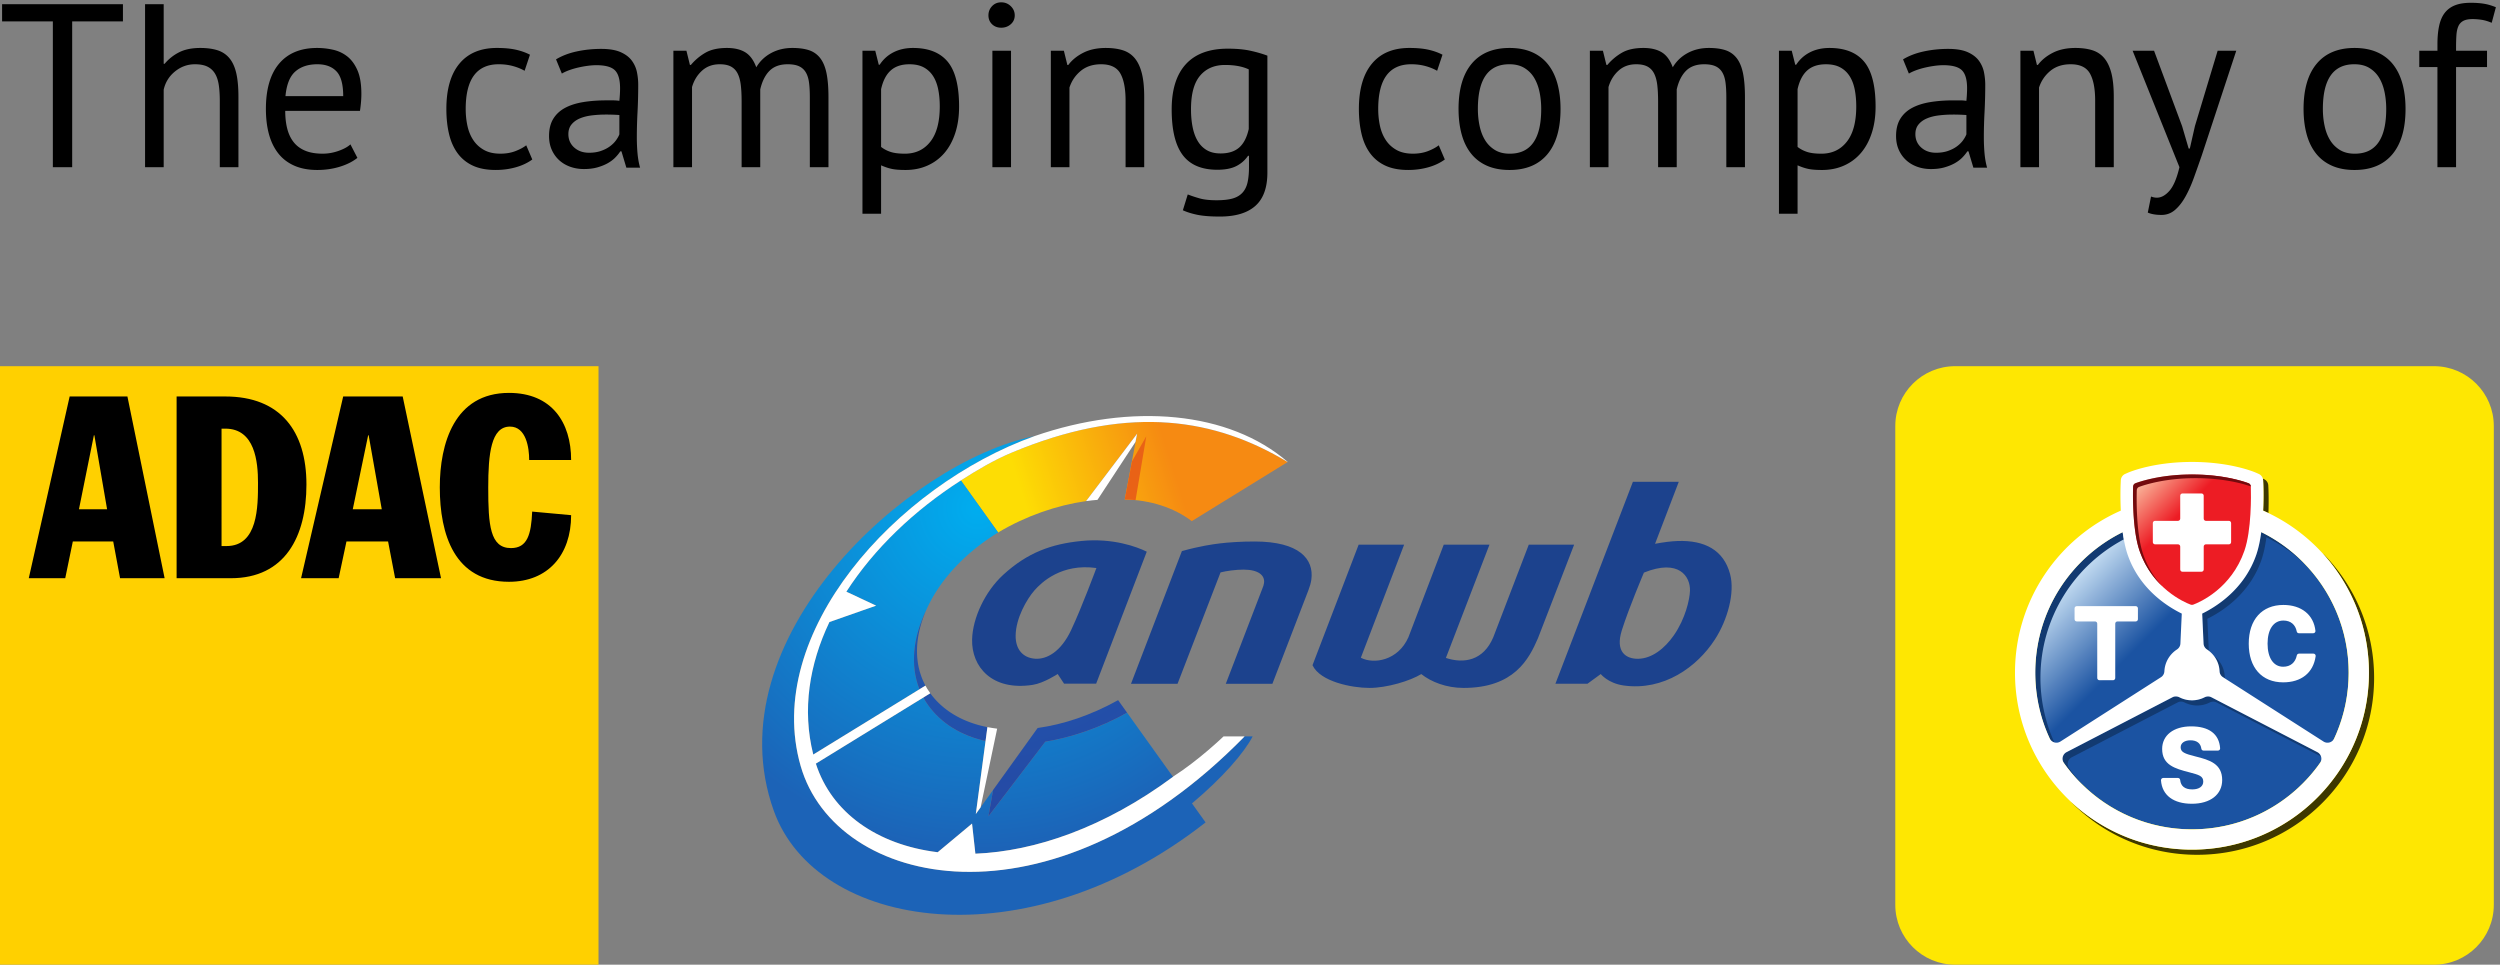 <svg xmlns="http://www.w3.org/2000/svg" xml:space="preserve" width="188.973" height="72.92"><rect width="100%" height="100%" fill="#808080" stroke="none"/><defs><clipPath id="a" clipPathUnits="userSpaceOnUse"><path d="M677.332 252.086c-10.094 7.695-23.656 12.047-38.113 12.305l7.062 37.402-29.027-38.32c-16.527-2.336-34.164-8.383-49.973-17.828l-21.172 29.593c9.227 5.914 18.821 11.61 29.129 15.91 64.582 26.942 113.852 20.383 156.567-5.468z"/></clipPath><clipPath id="c" clipPathUnits="userSpaceOnUse"><path d="M462.195 119.453c-6.406 25.504-2.254 51.281 9.18 75.297l26.57 9.324-16.933 7.93c15.703 24.441 38.703 46.336 65.097 63.234l21.172-29.593c-19.691-12.032-33.722-27.942-40.824-44.04-7.586-15.503-9.254-31.55-3.891-45.07l3.399 2.082zm63.77 39.164c-.008.016-.012.028-.02.039.008-.011.012-.023.02-.039m-.027.051-.012.023zm-.02.043q-.006.007-.012.019zm-.02.035-.011.024zm-.019.035-.012.024zm-.02.035q-.005.014-.015.028c.008-.012.011-.016.015-.028m-.019.039q-.005.012-.016.024zm-.02.036-.015.027zm-.019.039c-.004.008-.012.015-.016.023.004-.008.012-.015.016-.023m-.02.039q-.01.012-.015.023zm-.019.035-.016.023q.005-.01.016-.023m-.024.039-.011.023zm-.019.035-.012.024zm-.02.039-.011.024zm-.019.035c-.004.008-.008.02-.012.024zm-.02.039-.012.024zm-.015.036c-.008.007-.012.019-.016.027.004-.012.008-.016.016-.027m-.02.039c-.004.007-.012.015-.016.023.008-.008.008-.012.016-.023m-.02.039c-.003.008-.011.015-.015.023.008-.008.008-.015.015-.023m-.019.035-.016.027zm-.039.074-.016.027a.1.1 0 0 0 .016-.027m-.02.039-.011.027c.004-.007.007-.019.011-.027m-.019.039q-.006.011-.012.028zm-.02.035-.011.028zm-.019.039q-.006.011-.012.028zm-.02.039-.011.024zm-.015.036q-.011.016-.016.027zm-.039.078-.012.023zm-.02.035-.012.027q.006-.01.012-.027m-.035.074c-.008.012-.012.024-.02.035.008-.011.012-.023.02-.035m-.02.039-.058.113zm-.058.117c-.004.012-.012.024-.016.032.004-.008.012-.02.016-.032m-.028.055-.007.016q.003-.011.007-.016m-.015.035q-.006.007-.012.02.006-.013.012-.02m-.02.035-.008.024zm-.015.036-.012.023zm-.02.039-.012.023zm-.019.039-.008.019q.001-.007.008-.019m-.02.039a.03.03 0 0 1-.008.019c.004-.008.008-.011.008-.019m-.016.039-.011.019zm-.019.039q-.004.011-.008.015c0-.003.004-.011.008-.015m-.02.039-.007.016zm-.019.039c0 .004-.004.008-.004.012 0-.004.004-.008.004-.012m-.016.039-.008.012zm-.019.035-.004.016zm-.016.039c-.004.004-.004.008-.008.012.004-.004.004-.008.008-.012m-.02.039-.003.012zm-.015.035-.008.012zm-.02.04-.004.011zm-.019.039q.001.004-.004.007.005-.006.004-.007m-.016.039-.004.004zm-.019.035v.008zm-.016.039q.001.005-.004.004.005.001.004-.004"/></clipPath><clipPath id="e" clipPathUnits="userSpaceOnUse"><path d="m554.332 63.098-1.898 17.117-19.524-16.29c-34.398 4.227-60.269 22.442-69.246 50.36l61.109 37.551a42 42 0 0 1 2.649-4.234c7.484-10.512 18.918-17.411 32.711-20.485l1.055 7.899-6.594-49.395 9.828 13.684-2.66-14.985 32.308 42.422c14.41 2.34 31.203 7.801 46.477 16.508l26.094-36.473c-38.934-28.832-78.43-42.324-112.309-43.68"/></clipPath><clipPath id="g" clipPathUnits="userSpaceOnUse"><path d="m711.949 129.762-4.609-.016C596.285 16.234 474.922 43.715 455.031 112.93c-21.672 75.41 54.16 159.207 132.801 187.457-71.602-14.528-183.008-115.278-148.043-212.946 24.094-67.308 142.82-86.937 245.395-6.578l-7.731 10.805c17.707 14.871 29.664 28.828 34.496 38.094"/></clipPath><clipPath id="i" clipPathUnits="userSpaceOnUse"><path d="M433.164 28.348H984.16v283.465H433.164Z"/></clipPath><clipPath id="j" clipPathUnits="userSpaceOnUse"><path d="m561.762 84.32 2.66 14.985 25.305 35.222c14.625 2 30.296 7.231 45.742 15.821l5.078-7.098c-15.274-8.707-32.067-14.168-46.477-16.508z"/></clipPath><clipPath id="l" clipPathUnits="userSpaceOnUse"><path d="M433.164 28.348H984.16v283.465H433.164Z"/></clipPath><clipPath id="m" clipPathUnits="userSpaceOnUse"><path d="M560.133 127.117c-13.793 3.074-25.227 9.973-32.711 20.485a42 42 0 0 0-2.649 4.234l3.942 2.422c.363-.5.734-.996 1.121-1.481 7.414-9.261 18.344-15.214 31.352-17.761z"/></clipPath><clipPath id="o" clipPathUnits="userSpaceOnUse"><path d="M433.164 28.348H984.16v283.465H433.164Z"/></clipPath><clipPath id="p" clipPathUnits="userSpaceOnUse"><path d="M522.566 156.535c-5.363 13.52-3.695 29.567 3.891 45.07-6.309-14.312-7.141-28.777-1.586-40.804q.005.001.004-.004l.016-.031v-.008q.01-.013.015-.031l.004-.004.012-.032q.005-.003.004-.007c.004-.008.012-.02.015-.028l.004-.011c.004-.012.008-.016.012-.028.004-.004.004-.008.008-.012l.012-.023.003-.012c.004-.011.008-.015.012-.027l.008-.012.012-.023.004-.016.011-.023c.004-.004.004-.008.008-.012l.012-.027.004-.012.012-.023.007-.016.012-.024c.004-.003.004-.007.008-.015a.04.04 0 0 0 .008-.02l.011-.019q.001-.007.008-.02a.03.03 0 0 0 .008-.019q.006-.007.012-.02c.004-.004.004-.012.008-.019l.007-.016.012-.023q.004-.005.008-.016l.019-.035.008-.024q.007-.01.008-.015.006-.013.012-.02c0-.004.004-.015.008-.019l.019-.039q.008-.013.016-.032v-.004l.058-.113v-.004c.008-.011.012-.023.02-.035v-.004a.1.1 0 0 0 .015-.031l.008-.012.012-.027q.001-.006.008-.012l.012-.023c0-.008.003-.008.003-.016l.016-.023.004-.012q.005-.011.016-.027-.001-.006.004-.012l.011-.024.008-.011.012-.028c.004-.003.004-.007.008-.011l.011-.028c.004-.004.004-.007.008-.007l.012-.028c.004-.008.004-.008.008-.012l.011-.027.004-.012.016-.027q.002-.007.004-.008a.1.1 0 0 0 .015-.027l.004-.012.016-.027.004-.012c.004-.008.012-.015.015-.023l.004-.016.016-.023.004-.012c.004-.008.008-.02.016-.027l.003-.012.012-.024q.007-.004.008-.015c.004-.004.008-.016.012-.024q.007-.005.008-.011l.011-.024q.007-.005.008-.015l.012-.024q.007-.006.008-.012l.011-.023q.007-.005.008-.016l.016-.023.004-.012q.004-.012.015-.023c0-.008.004-.008.004-.016l.016-.023.004-.012.015-.027.004-.012q.011-.012.016-.024l.004-.011c.008-.008.011-.02.015-.028l.008-.011.012-.024c0-.004.004-.011.008-.011l.011-.024q.001-.011.008-.016.006-.012.012-.019c0-.008.004-.012.008-.02l.012-.023.007-.012c.008-.011.012-.023.02-.039z"/></clipPath><clipPath id="r" clipPathUnits="userSpaceOnUse"><path d="M433.164 28.348H984.16v283.465H433.164Z"/></clipPath><clipPath id="s" clipPathUnits="userSpaceOnUse"><path d="M1077 0v341h340V0Z"/></clipPath><clipPath id="t" clipPathUnits="userSpaceOnUse"><path d="M1245.79 255.02c-49.19 0-89.06-39.872-89.06-89.051 0-49.184 39.87-89.051 89.06-89.051 49.17 0 89.05 39.867 89.05 89.051 0 49.179-39.88 89.051-89.05 89.051"/></clipPath><clipPath id="v" clipPathUnits="userSpaceOnUse"><path d="M1077 0h340v341h-340z"/></clipPath><clipPath id="w" clipPathUnits="userSpaceOnUse"><path d="M1245.79 278.609c-16.99 0-28.39-3.597-32.1-4.957a2.08 2.08 0 0 1-1.37-1.898c-.15-5.324-.39-24.797 3.68-36.539 7.46-21.449 25.26-29.16 29.06-30.59.47-.176.98-.176 1.45 0 3.8 1.43 21.6 9.141 29.06 30.59 4.07 11.746 3.82 31.23 3.67 36.547a2.07 2.07 0 0 1-1.36 1.886c-3.7 1.364-15.1 4.961-32.09 4.961"/></clipPath><clipPath id="y" clipPathUnits="userSpaceOnUse"><path d="M1077 0h340v341h-340z"/></clipPath><radialGradient id="d" cx="0" cy="0" r="1" fx="0" fy="0" gradientTransform="matrix(194.092 0 0 -194.092 555.657 259.525)" gradientUnits="userSpaceOnUse" spreadMethod="pad"><stop offset="0" style="stop-opacity:1;stop-color:#00adef"/><stop offset=".85" style="stop-opacity:1;stop-color:#176fc0"/><stop offset="1" style="stop-opacity:1;stop-color:#1c63b7"/></radialGradient><radialGradient id="f" cx="0" cy="0" r="1" fx="0" fy="0" gradientTransform="matrix(194.094 0 0 -194.094 555.657 259.527)" gradientUnits="userSpaceOnUse" spreadMethod="pad"><stop offset="0" style="stop-opacity:1;stop-color:#00adef"/><stop offset=".85" style="stop-opacity:1;stop-color:#176fc0"/><stop offset="1" style="stop-opacity:1;stop-color:#1c63b7"/></radialGradient><radialGradient id="h" cx="0" cy="0" r="1" fx="0" fy="0" gradientTransform="matrix(194.093 0 0 -194.093 555.657 259.526)" gradientUnits="userSpaceOnUse" spreadMethod="pad"><stop offset="0" style="stop-opacity:1;stop-color:#00adef"/><stop offset=".85" style="stop-opacity:1;stop-color:#176fc0"/><stop offset="1" style="stop-opacity:1;stop-color:#1c63b7"/></radialGradient><radialGradient id="k" cx="0" cy="0" r="1" fx="0" fy="0" gradientTransform="matrix(194.094 0 0 -194.094 555.657 259.527)" gradientUnits="userSpaceOnUse" spreadMethod="pad"><stop offset="0" style="stop-opacity:1;stop-color:#1b64b8"/><stop offset=".85" style="stop-opacity:1;stop-color:#254aa5"/><stop offset="1" style="stop-opacity:1;stop-color:#2745a1"/></radialGradient><radialGradient id="n" cx="0" cy="0" r="1" fx="0" fy="0" gradientTransform="matrix(194.094 0 0 -194.094 555.657 259.527)" gradientUnits="userSpaceOnUse" spreadMethod="pad"><stop offset="0" style="stop-opacity:1;stop-color:#1b64b8"/><stop offset=".85" style="stop-opacity:1;stop-color:#254aa5"/><stop offset="1" style="stop-opacity:1;stop-color:#2745a1"/></radialGradient><radialGradient id="q" cx="0" cy="0" r="1" fx="0" fy="0" gradientTransform="matrix(194.092 0 0 -194.092 555.657 259.525)" gradientUnits="userSpaceOnUse" spreadMethod="pad"><stop offset="0" style="stop-opacity:1;stop-color:#1b64b8"/><stop offset=".85" style="stop-opacity:1;stop-color:#254aa5"/><stop offset="1" style="stop-opacity:1;stop-color:#2745a1"/></radialGradient><linearGradient id="b" x1="0" x2="1" y1="0" y2="0" gradientTransform="scale(86.542 -86.542)rotate(-17.84 -6.14 -22.976)" gradientUnits="userSpaceOnUse" spreadMethod="pad"><stop offset="0" style="stop-opacity:1;stop-color:#fddd04"/><stop offset="1" style="stop-opacity:1;stop-color:#f68a12"/></linearGradient><linearGradient id="u" x1="0" x2="1" y1="0" y2="0" gradientTransform="scale(178.102 -178.102)rotate(45 4.872 7.374)" gradientUnits="userSpaceOnUse" spreadMethod="pad"><stop offset="0" style="stop-opacity:1;stop-color:#cce3f6"/><stop offset=".319" style="stop-opacity:1;stop-color:#1b53a2"/><stop offset=".881" style="stop-opacity:1;stop-color:#1b53a2"/><stop offset="1" style="stop-opacity:1;stop-color:#1b53a2"/></linearGradient><linearGradient id="x" x1="0" x2="1" y1="0" y2="0" gradientTransform="scale(76.268 -76.268)rotate(45 12.404 17.467)" gradientUnits="userSpaceOnUse" spreadMethod="pad"><stop offset="0" style="stop-opacity:1;stop-color:#fabea1"/><stop offset=".394" style="stop-opacity:1;stop-color:#ed1c24"/><stop offset="1" style="stop-opacity:1;stop-color:#ed1c24"/></linearGradient></defs><path d="M69.871 545.891H1.188v-9.793h28.851v-82.844h10.984v82.844h28.848zm65.641-92.637v39.965c0 5.469-.422 9.992-1.258 13.566-.84 3.57-2.164 6.418-3.973 8.535s-4.082 3.594-6.812 4.434c-2.739.836-5.957 1.258-9.664 1.258-4.762 0-8.754-.821-11.977-2.449a26.1 26.1 0 0 1-8.27-6.551h-.527v33.879h-10.59v-92.637h10.59v44.066q1.453 6.353 6.485 10.391c3.351 2.687 7.097 4.035 11.246 4.035 2.914 0 5.269-.441 7.082-1.324a10.26 10.26 0 0 0 4.301-3.902q1.587-2.583 2.183-6.485.593-3.906.594-9.066v-37.715zm63.652 12.969q-2.25-2.12-6.75-3.707t-9-1.586c-3.883 0-7.168.547-9.855 1.652q-4.043 1.653-6.551 4.766c-1.68 2.07-2.914 4.609-3.707 7.609q-1.19 4.495-1.192 10.32h42.481q.792 5.293.793 9.661 0 8.337-2.25 13.433c-1.5 3.395-3.438 6.024-5.82 7.875q-3.575 2.778-8.075 3.77-4.5.996-9 .996-14.028-.001-21.57-8.867-7.542-8.871-7.543-25.809 0-7.938 1.723-14.293 1.717-6.35 5.293-10.918c2.379-3.043 5.425-5.379 9.129-7.012q5.56-2.45 13.101-2.449 6.75 0 12.774 1.852c4.011 1.234 7.343 2.914 9.988 5.031zm-7.941 41.488q3.839-4.038 3.84-14.094h-32.821q.925 9.926 5.625 14.028 4.694 4.101 12.504 4.101c4.676 0 8.293-1.348 10.852-4.035m107.855-42.02q-2.385-1.85-6.152-3.308-3.773-1.453-8.535-1.453c-3.707 0-6.817.703-9.332 2.117q-3.773 2.115-6.086 5.625-2.32 3.505-3.309 8.07c-.664 3.043-.992 6.242-.992 9.594q0 25.41 18.789 25.41 4.238-.001 7.941-.992 3.704-.99 6.75-2.715l3.043 9.133q-3.572 1.852-8.007 2.844-4.435.996-10.786.996c-9.261 0-16.367-2.981-21.304-8.934q-7.411-8.937-7.41-25.742c0-5.207.503-9.945 1.519-14.227q1.523-6.415 4.898-10.984 3.373-4.563 8.668-7.012 5.293-2.45 12.969-2.449 5.954 0 11.379 1.524c3.617 1.011 6.75 2.492 9.399 4.433zm20.246 40.762q1.852 1.09 4.301 1.973a44 44 0 0 0 5.16 1.496q2.714.614 5.293.953 2.583.342 4.832.344 7.675-.001 10.586-2.914 2.913-2.914 2.914-10.188 0-3.176-.398-7.148a26 26 0 0 1-3.641.265h-3.637q-7.283-.001-13.3-.992-6.024-.995-10.325-3.308-4.3-2.321-6.679-6.219-2.384-3.908-2.383-9.731-.002-4.365 1.519-7.804 1.522-3.443 4.168-5.891 2.647-2.45 6.289-3.773c2.426-.879 5.047-1.321 7.872-1.321q4.236 0 7.546.926 3.306.927 5.821 2.317 2.513 1.388 4.301 3.175 1.785 1.787 2.98 3.637h.66l2.777-9.262h7.809q-1.06 3.703-1.453 8.075-.399 4.364-.398 9.261 0 6.751.398 14.293.394 7.544.394 15.485 0 3.571-.726 7.144a16.6 16.6 0 0 1-2.91 6.551q-2.184 2.976-6.356 4.832-4.166 1.851-11.05 1.851-7.277.001-13.961-1.457-6.683-1.453-11.711-4.496zm7.016-42.019q-3.31 2.981-3.309 7.609 0 3.311 1.785 5.492 1.787 2.184 4.762 3.442c1.988.839 4.281 1.41 6.883 1.722q3.904.462 8.008.461 1.852 0 3.769-.066c1.282-.043 2.535-.11 3.774-.196v-10.984q-.663-1.723-2.051-3.574c-.926-1.238-2.098-2.363-3.508-3.375-1.41-1.016-3.09-1.852-5.027-2.516q-2.914-.991-6.617-.992-5.164 0-8.469 2.977m105.734-11.18v44.199q1.589 6.88 5.293 10.586 3.703 3.708 10.324 3.707 3.969 0 6.418-1.125a8.53 8.53 0 0 0 3.836-3.441q1.388-2.316 1.856-5.821.462-3.509.461-8.273v-39.832h10.59v39.699c0 5.559-.379 10.145-1.125 13.766-.754 3.617-1.965 6.484-3.641 8.601a13.2 13.2 0 0 1-6.352 4.434q-3.837 1.256-9.398 1.258c-4.496 0-8.535-.973-12.109-2.914-3.571-1.942-6.375-4.629-8.403-8.071-1.5 4.055-3.594 6.903-6.285 8.536-2.691 1.628-6.152 2.449-10.391 2.449-5.027 0-9.109-.907-12.238-2.715q-4.699-2.713-8.273-6.949h-.528l-1.988 8.074h-7.41v-66.168h10.59v45.523c1.058 3.707 2.929 6.793 5.625 9.262q4.032 3.708 10.121 3.707 3.97 0 6.418-1.324t3.773-3.969c.879-1.765 1.477-3.949 1.785-6.551q.464-3.908.465-9.199v-37.449zm58.098-26.469h10.586v27.528q3.305-1.46 6.152-2.051c1.899-.399 4.477-.598 7.742-.598q6.878.001 12.508 2.516 5.62 2.51 9.594 7.144 3.972 4.633 6.152 11.317 2.185 6.68 2.184 15.019.001 17.731-6.485 25.543c-4.324 5.203-10.894 7.809-19.718 7.809-4.149 0-7.828-.821-11.047-2.449q-4.834-2.449-7.875-7.083h-.531l-1.985 7.942h-7.277zm34.738 83.242a14.3 14.3 0 0 0 5.293-4.832q2.051-3.112 2.977-7.543.925-4.435.925-9.859.001-13.236-5.359-20.051-5.357-6.813-14.488-6.812c-3.356 0-6.047.328-8.074.992-2.032.66-3.836 1.609-5.426 2.844v32.82q1.586 7.148 5.492 10.652 3.902 3.506 10.652 3.508 4.763 0 8.008-1.719m39.102-56.773h10.59v66.168h-10.59zm-.196 81.254q2.052-1.986 5.227-1.985t5.426 1.985q2.25 1.985 2.25 5.031 0 3.041-2.25 5.227-2.25 2.181-5.426 2.183-3.175-.002-5.227-2.183c-1.371-1.457-2.05-3.2-2.05-5.227 0-2.031.679-3.707 2.05-5.031m86.481-81.254v39.965q-.001 8.204-1.391 13.566c-.926 3.57-2.293 6.418-4.101 8.535q-2.714 3.176-6.817 4.434c-2.734.836-5.91 1.258-9.527 1.258q-7.413-.002-12.77-2.715-5.36-2.713-8.539-6.949h-.527l-1.984 8.074h-7.411v-66.168h10.586v45.258q1.853 5.69 6.418 9.465 4.565 3.768 11.579 3.769 7.943 0 10.917-5.226c1.989-3.489 2.981-8.668 2.981-15.551v-37.715zm70.008 63.391q-4.238 1.587-9.594 2.777-5.36 1.19-12.906 1.191-15.751 0-23.821-8.8-8.073-8.804-8.074-25.739.001-17.602 6.289-25.941 6.282-8.337 19.653-8.336 6.616 0 10.718 2.051 4.103 2.049 6.75 5.89h.528v-6.351q.002-5.029-.793-8.668-.797-3.64-2.91-5.957c-1.415-1.543-3.29-2.649-5.625-3.309q-3.508-.991-9.067-.992-5.955 0-9.66 1.059-3.71 1.06-6.75 2.25l-2.777-9q3.438-1.587 8.269-2.582 4.83-.992 12.77-.993 13.364.002 20.183 6.09 6.816 6.089 6.817 18.922zm-34.41-53.731q-3.175 1.85-5.161 5.16-1.987 3.306-2.914 7.942-.925 4.63-.925 10.187 0 12.972 5.164 19.059c3.437 4.058 8.16 6.086 14.16 6.086q8.205.001 13.496-2.512v-33.879q-1.588-7.149-5.426-10.523-3.837-3.37-10.586-3.371c-3.09 0-5.691.613-7.808 1.851m131.808 2.777q-2.384-1.85-6.156-3.308-3.77-1.453-8.535-1.453c-3.703 0-6.817.703-9.328 2.117q-3.775 2.115-6.09 5.625-2.314 3.505-3.309 8.07-.991 4.565-.992 9.594.001 25.41 18.793 25.41 4.232-.001 7.941-.992 3.705-.99 6.746-2.715l3.047 9.133q-3.572 1.852-8.007 2.844-4.435.996-10.786.996c-9.261 0-16.367-2.981-21.304-8.934-4.946-5.957-7.414-14.539-7.414-25.742 0-5.207.507-9.945 1.523-14.227q1.519-6.414 4.895-10.984 3.375-4.564 8.668-7.012 5.296-2.45 12.972-2.449 5.953 0 11.379 1.524c3.617 1.011 6.75 2.492 9.399 4.433zm12.969 6.418q1.717-6.415 5.293-10.984 3.573-4.563 9.062-7.012 5.49-2.45 12.907-2.449 14.02 0 21.504 8.934 7.476 8.935 7.476 25.738 0 7.81-1.723 14.227-1.717 6.42-5.293 10.984c-2.378 3.043-5.402 5.383-9.062 7.016-3.664 1.628-7.965 2.449-12.902 2.449-9.356 0-16.524-2.981-21.508-8.934q-7.477-8.936-7.477-25.742c0-5.207.574-9.945 1.723-14.227m27.262 39.637q4.891 0 8.336-2.051a16.2 16.2 0 0 0 5.558-5.492c1.41-2.297 2.449-4.984 3.11-8.074q.991-4.63.992-9.793-.001-25.54-17.996-25.406c-3.266 0-6.047.703-8.34 2.117a16.7 16.7 0 0 0-5.559 5.558q-2.114 3.438-3.109 8.071-.991 4.633-.992 9.66 0 25.54 18 25.41m95.015-58.492v44.199q1.589 6.88 5.293 10.586c2.473 2.473 5.91 3.707 10.324 3.707q3.972 0 6.418-1.125a8.53 8.53 0 0 0 3.836-3.441c.93-1.543 1.543-3.485 1.856-5.821q.462-3.509.461-8.273v-39.832h10.59v39.699c0 5.559-.379 10.145-1.125 13.766q-1.126 5.426-3.641 8.601-2.514 3.176-6.352 4.434c-2.558.836-5.691 1.258-9.394 1.258q-6.752-.001-12.11-2.914c-3.574-1.942-6.375-4.629-8.406-8.071-1.5 4.055-3.594 6.903-6.285 8.536-2.691 1.628-6.152 2.449-10.387 2.449q-7.547-.001-12.242-2.715-4.699-2.713-8.273-6.949h-.528L911 519.422h-7.41v-66.168h10.586v45.523c1.058 3.707 2.929 6.793 5.625 9.262q4.031 3.708 10.121 3.707c2.648 0 4.785-.441 6.422-1.324q2.444-1.325 3.769-3.969c.879-1.765 1.477-3.949 1.785-6.551q.464-3.908.465-9.199v-37.449zm58.101-26.469h10.58v27.528c2.21-.973 4.26-1.657 6.16-2.051q2.835-.598 7.74-.598c4.59 0 8.75.84 12.5 2.516q5.625 2.51 9.6 7.144 3.975 4.633 6.15 11.317 2.19 6.68 2.19 15.019c0 11.82-2.17 20.336-6.49 25.543-4.32 5.203-10.9 7.809-19.72 7.809-4.14 0-7.83-.821-11.05-2.449-3.22-1.633-5.84-3.993-7.87-7.083h-.53l-1.99 7.942h-7.27zm34.73 83.242c2.17-1.148 3.93-2.757 5.3-4.832s2.36-4.59 2.98-7.543c.61-2.957.92-6.242.92-9.859 0-8.824-1.78-15.508-5.36-20.051q-5.355-6.813-14.49-6.812c-3.35 0-6.04.328-8.07.992q-3.045.99-5.43 2.844v32.82c1.06 4.766 2.89 8.316 5.5 10.652q3.9 3.506 10.65 3.508c3.17 0 5.84-.574 8-1.719m39.11-3.574c1.23.727 2.67 1.383 4.3 1.973q2.445.883 5.16 1.496c1.81.41 3.57.726 5.29.953q2.58.342 4.83.344 7.68-.001 10.59-2.914t2.91-10.188q0-3.176-.39-7.148c-1.24.176-2.45.265-3.64.265h-3.64c-4.86 0-9.29-.332-13.3-.992q-6.03-.995-10.32-3.308-4.305-2.321-6.69-6.219c-1.59-2.606-2.38-5.848-2.38-9.731 0-2.91.51-5.511 1.52-7.804 1.02-2.297 2.4-4.258 4.17-5.891 1.76-1.633 3.86-2.891 6.29-3.773 2.42-.879 5.05-1.321 7.87-1.321s5.34.309 7.54.926c2.21.617 4.15 1.391 5.83 2.317 1.67.925 3.11 1.984 4.3 3.175 1.19 1.192 2.18 2.403 2.98 3.637h.66l2.78-9.262h7.8c-.7 2.469-1.19 5.16-1.45 8.075-.27 2.91-.4 5.996-.4 9.261 0 4.5.13 9.266.4 14.293.26 5.028.4 10.192.4 15.485 0 2.382-.25 4.761-.73 7.144a16.7 16.7 0 0 1-2.91 6.551q-2.19 2.976-6.36 4.832c-2.77 1.234-6.46 1.851-11.05 1.851-4.85 0-9.5-.484-13.96-1.457-4.45-.968-8.36-2.468-11.71-4.496zm7.01-42.019c-2.2 1.988-3.31 4.523-3.31 7.609 0 2.207.6 4.039 1.79 5.492q1.785 2.184 4.77 3.442c1.98.839 4.27 1.41 6.88 1.722 2.6.309 5.27.461 8 .461a112 112 0 0 0 7.55-.262v-10.984c-.45-1.148-1.13-2.34-2.05-3.574q-1.395-1.857-3.51-3.375c-1.41-1.016-3.09-1.852-5.03-2.516-1.94-.66-4.15-.992-6.62-.992-3.44 0-6.26.992-8.47 2.977m109.44-11.18v39.965q0 8.204-1.38 13.566c-.93 3.57-2.3 6.418-4.11 8.535q-2.715 3.176-6.81 4.434c-2.74.836-5.91 1.258-9.53 1.258-4.94 0-9.2-.907-12.77-2.715-3.57-1.809-6.42-4.125-8.54-6.949h-.53l-1.98 8.074h-7.41v-66.168h10.58v45.258q1.86 5.69 6.42 9.465c3.05 2.511 6.9 3.769 11.58 3.769 5.3 0 8.93-1.742 10.92-5.226 1.99-3.489 2.98-8.668 2.98-15.551v-37.715zm22.9 66.168h-12.18l26.6-66.168c-1.5-6.356-3.39-10.828-5.69-13.434q-3.435-3.902-7.14-3.902c-1.06 0-2.17.219-3.31.66l-1.85-9.133c2.02-.879 4.63-1.324 7.8-1.324 2.92 0 5.47.949 7.68 2.848 2.2 1.898 4.19 4.433 5.95 7.609q2.655 4.764 4.83 10.852 2.19 6.087 4.44 12.574l19.58 59.418h-10.58l-12.89-42.746-2.92-12.836h-.66l-3.72 12.703zm86.68-47.313c1.14-4.277 2.91-7.937 5.29-10.984 2.38-3.043 5.41-5.379 9.07-7.012q5.49-2.45 12.9-2.449 14.025 0 21.51 8.934 7.47 8.935 7.47 25.738c0 5.207-.57 9.949-1.72 14.227-1.15 4.281-2.91 7.941-5.29 10.984s-5.41 5.383-9.07 7.016c-3.66 1.628-7.96 2.449-12.9 2.449-9.35 0-16.52-2.981-21.5-8.934-4.99-5.957-7.48-14.539-7.48-25.742 0-5.207.57-9.945 1.72-14.227m27.26 39.637q4.89 0 8.34-2.051c2.29-1.367 4.14-3.199 5.56-5.492 1.41-2.297 2.44-4.984 3.11-8.074q.99-4.63.99-9.793 0-25.54-18-25.406c-3.26 0-6.04.703-8.34 2.117a16.7 16.7 0 0 0-5.55 5.558c-1.42 2.293-2.45 4.981-3.11 8.071-.67 3.09-1 6.308-1 9.66q0 25.54 18 25.41m36.79-1.586h10.32v-56.906h10.59v56.906h17.6v9.262h-17.6v1.851c0 2.649.07 4.965.2 6.95.13 1.984.48 3.66 1.06 5.027a6.2 6.2 0 0 0 2.78 3.113c1.27.703 3.06 1.059 5.36 1.059 1.58 0 3.28-.133 5.09-.399q2.715-.399 5.76-1.718l2.38 8.863q-3.57 1.457-6.81 1.988c-2.17.352-4.66.528-7.48.528-3.53 0-6.49-.465-8.87-1.391q-3.57-1.388-5.82-4.234c-1.5-1.899-2.58-4.344-3.24-7.344-.67-3-1-6.531-1-10.586v-3.707h-10.32z" style="fill:#000;fill-opacity:1;fill-rule:nonzero;stroke:none" transform="matrix(.133 0 0 -.133 0 72.92)"/><g clip-path="url(#a)" transform="matrix(.133 0 0 -.133 0 72.92)"><path d="M677.332 252.086c-10.094 7.695-23.656 12.047-38.113 12.305l7.062 37.402-29.027-38.32c-16.527-2.336-34.164-8.383-49.973-17.828l-21.172 29.593c9.227 5.914 18.821 11.61 29.129 15.91 64.582 26.942 113.852 20.383 156.567-5.468z" style="fill:url(#b);fill-opacity:1;fill-rule:nonzero;stroke:none"/></g><g clip-path="url(#c)" transform="matrix(.133 0 0 -.133 0 72.92)"><path d="M462.195 119.453c-6.406 25.504-2.254 51.281 9.18 75.297l26.57 9.324-16.933 7.93c15.703 24.441 38.703 46.336 65.097 63.234l21.172-29.593c-19.691-12.032-33.722-27.942-40.824-44.04-7.586-15.503-9.254-31.55-3.891-45.07l3.399 2.082zm63.77 39.164c-.008.016-.012.028-.02.039.008-.011.012-.023.02-.039m-.027.051-.012.023zm-.02.043q-.006.007-.012.019zm-.02.035-.011.024zm-.019.035-.012.024zm-.02.035q-.005.014-.015.028c.008-.012.011-.016.015-.028m-.019.039q-.005.012-.016.024zm-.02.036-.015.027zm-.019.039c-.004.008-.012.015-.016.023.004-.008.012-.015.016-.023m-.02.039q-.01.012-.015.023zm-.019.035-.016.023q.005-.01.016-.023m-.024.039-.011.023zm-.019.035-.012.024zm-.02.039-.011.024zm-.019.035c-.004.008-.008.02-.012.024zm-.02.039-.012.024zm-.015.036c-.008.007-.012.019-.016.027.004-.012.008-.016.016-.027m-.02.039c-.004.007-.012.015-.016.023.008-.008.008-.012.016-.023m-.02.039c-.003.008-.011.015-.015.023.008-.008.008-.015.015-.023m-.019.035-.016.027zm-.039.074-.016.027a.1.1 0 0 0 .016-.027m-.02.039-.011.027c.004-.007.007-.019.011-.027m-.019.039q-.006.011-.012.028zm-.02.035-.011.028zm-.019.039q-.006.011-.012.028zm-.02.039-.011.024zm-.015.036q-.011.016-.016.027zm-.039.078-.012.023zm-.02.035-.012.027q.006-.01.012-.027m-.035.074c-.008.012-.012.024-.02.035.008-.011.012-.023.02-.035m-.02.039-.058.113zm-.058.117c-.004.012-.012.024-.016.032.004-.008.012-.02.016-.032m-.028.055-.007.016q.003-.011.007-.016m-.015.035q-.006.007-.012.02.006-.013.012-.02m-.02.035-.008.024zm-.015.036-.012.023zm-.02.039-.012.023zm-.019.039-.008.019q.001-.007.008-.019m-.02.039a.03.03 0 0 1-.008.019c.004-.008.008-.011.008-.019m-.016.039-.011.019zm-.019.039q-.004.011-.008.015c0-.003.004-.011.008-.015m-.02.039-.007.016zm-.019.039c0 .004-.004.008-.004.012 0-.004.004-.008.004-.012m-.016.039-.008.012zm-.019.035-.004.016zm-.016.039c-.004.004-.004.008-.008.012.004-.004.004-.008.008-.012m-.02.039-.003.012zm-.015.035-.008.012zm-.02.04-.004.011zm-.019.039q.001.004-.004.007.005-.006.004-.007m-.016.039-.004.004zm-.019.035v.008zm-.016.039q.001.005-.004.004.005.001.004-.004" style="fill:url(#d);fill-opacity:1;fill-rule:nonzero;stroke:none"/></g><g clip-path="url(#e)" transform="matrix(.133 0 0 -.133 0 72.92)"><path d="m554.332 63.098-1.898 17.117-19.524-16.29c-34.398 4.227-60.269 22.442-69.246 50.36l61.109 37.551a42 42 0 0 1 2.649-4.234c7.484-10.512 18.918-17.411 32.711-20.485l1.055 7.899-6.594-49.395 9.828 13.684-2.66-14.985 32.308 42.422c14.41 2.34 31.203 7.801 46.477 16.508l26.094-36.473c-38.934-28.832-78.43-42.324-112.309-43.68" style="fill:url(#f);fill-opacity:1;fill-rule:nonzero;stroke:none"/></g><g clip-path="url(#g)" transform="matrix(.133 0 0 -.133 0 72.92)"><path d="m711.949 129.762-4.609-.016C596.285 16.234 474.922 43.715 455.031 112.93c-21.672 75.41 54.16 159.207 132.801 187.457-71.602-14.528-183.008-115.278-148.043-212.946 24.094-67.308 142.82-86.937 245.395-6.578l-7.731 10.805c17.707 14.871 29.664 28.828 34.496 38.094" style="fill:url(#h);fill-opacity:1;fill-rule:nonzero;stroke:none"/></g><g clip-path="url(#i)" transform="matrix(.133 0 0 -.133 0 72.92)"><path d="m564.422 99.305 25.305 35.222zm76.125 43.945-5.078 7.098z" style="fill:#5d65b9;fill-opacity:1;fill-rule:nonzero;stroke:none"/></g><g clip-path="url(#j)" transform="matrix(.133 0 0 -.133 0 72.92)"><path d="m561.762 84.32 2.66 14.985 25.305 35.222c14.625 2 30.296 7.231 45.742 15.821l5.078-7.098c-15.274-8.707-32.067-14.168-46.477-16.508z" style="fill:url(#k);fill-opacity:1;fill-rule:nonzero;stroke:none"/></g><g clip-path="url(#l)" transform="matrix(.133 0 0 -.133 0 72.92)"><path d="m524.773 151.836 3.942 2.422z" style="fill:#5d65b9;fill-opacity:1;fill-rule:nonzero;stroke:none"/></g><g clip-path="url(#m)" transform="matrix(.133 0 0 -.133 0 72.92)"><path d="M560.133 127.117c-13.793 3.074-25.227 9.973-32.711 20.485a42 42 0 0 0-2.649 4.234l3.942 2.422c.363-.5.734-.996 1.121-1.481 7.414-9.261 18.344-15.214 31.352-17.761z" style="fill:url(#n);fill-opacity:1;fill-rule:nonzero;stroke:none"/></g><g clip-path="url(#o)" transform="matrix(.133 0 0 -.133 0 72.92)"><path d="m525.945 158.656-.007.012zm-.019.035c-.004.008-.008.012-.008.02zm-.02.039q-.007.005-.008.016a.03.03 0 0 1 .008-.016m-.019.04c-.004 0-.008.007-.008.011q.001-.006.008-.011m-.02.035-.008.011q.001-.005.008-.011m-.023.039c0 .004-.004.008-.004.011 0-.003.004-.007.004-.011m-.02.035c0 .004-.004.008-.004.012 0-.004.004-.008.004-.012m-.019.039-.004.012zm-.02.035c0 .008-.004.008-.004.016zm-.019.039c0 .004-.004.008-.004.012 0-.004.004-.008.004-.012m-.02.035q-.001.011-.008.016.007-.005.008-.016m-.019.039q-.001.006-.008.012.007-.006.008-.012m-.02.036q-.001.01-.008.015a.03.03 0 0 0 .008-.015m-.019.039q-.001.005-.008.011.007-.006.008-.011m-.02.035q-.001.011-.008.015.007-.004.008-.015m-.02.039-.003.012zm-.019.039-.004.012zm-.02.035-.004.016c0-.008.004-.008.004-.016m-.019.039c0 .004-.004.008-.004.012 0-.004.004-.008.004-.012m-.02.039c0 .004-.004.008-.004.012 0-.004.004-.008.004-.012m-.019.039q-.002.001-.004.008c0-.004.004-.004.004-.008m-.02.035-.004.012q.005-.006.004-.012m-.015.039c-.004.004-.004.004-.008.012zm-.02.04q-.004 0-.008.007.004-.006.008-.007m-.019.035-.008.011zm-.02.039-.008.011zm-.019.035q-.005.006-.004.012c0-.004.004-.008.004-.012m-.02.039c0 .004-.004.008-.004.012 0-.004.004-.008.004-.012m-.02.035c0 .008-.003.008-.003.016 0-.008.003-.008.003-.016m-.015.039q-.007.006-.008.012c.004-.004.004-.008.008-.012m-.02.039c-.004.004-.004.008-.008.012.004-.004.004-.008.008-.012m-.023.043v.004zm-.02.039v.004zm-.058.117v.004zm-.016.036-.012.023zm-.019.039a.04.04 0 0 0-.008.019zm-.02.039q-.001.005-.008.015.007-.01.008-.015m-.016.039c-.003 0-.007.008-.007.012q.001-.006.007-.012m-.019.035q-.004.011-.008.016zm-.02.039-.007.016zm-.015.035q-.006.013-.012.02.006-.007.012-.02m-.02.039-.008.02c0-.008.004-.012.008-.02m-.019.039a.04.04 0 0 1-.008.02zm-.016.035-.012.024zm-.019.04-.012.023zm-.016.035-.012.027c.004-.012.008-.016.012-.027m-.02.039-.011.023zm-.015.039-.012.023zm-.02.035c-.004.012-.008.016-.012.027zm-.015.039-.012.023zm-.02.035c-.004.012-.008.016-.012.028zm-.016.039c-.003.008-.011.02-.015.028.004-.012.012-.02.015-.028m-.019.035-.012.032zm-.016.036q-.005.018-.015.031.008-.013.015-.031m-.035.074c-5.555 12.027-4.723 26.492 1.586 40.804a.2.2 0 0 1 .02.04c-6.329-14.329-7.164-28.809-1.606-40.844" style="fill:#5d65b9;fill-opacity:1;fill-rule:nonzero;stroke:none"/></g><g clip-path="url(#p)" transform="matrix(.133 0 0 -.133 0 72.92)"><path d="M522.566 156.535c-5.363 13.52-3.695 29.567 3.891 45.07-6.309-14.312-7.141-28.777-1.586-40.804q.005.001.004-.004l.016-.031v-.008q.01-.013.015-.031l.004-.004.012-.032q.005-.003.004-.007c.004-.008.012-.02.015-.028l.004-.011c.004-.012.008-.016.012-.028.004-.004.004-.008.008-.012l.012-.023.003-.012c.004-.011.008-.015.012-.027l.008-.012.012-.023.004-.016.011-.023c.004-.004.004-.008.008-.012l.012-.027.004-.012.012-.023.007-.016.012-.024c.004-.003.004-.007.008-.015a.04.04 0 0 0 .008-.02l.011-.019q.001-.007.008-.02a.03.03 0 0 0 .008-.019q.006-.007.012-.02c.004-.004.004-.012.008-.019l.007-.016.012-.023q.004-.005.008-.016l.019-.035.008-.024q.007-.01.008-.015.006-.013.012-.02c0-.004.004-.015.008-.019l.019-.039q.008-.013.016-.032v-.004l.058-.113v-.004c.008-.011.012-.023.02-.035v-.004a.1.1 0 0 0 .015-.031l.008-.012.012-.027q.001-.006.008-.012l.012-.023c0-.008.003-.008.003-.016l.016-.023.004-.012q.005-.011.016-.027-.001-.006.004-.012l.011-.024.008-.011.012-.028c.004-.003.004-.007.008-.011l.011-.028c.004-.004.004-.007.008-.007l.012-.028c.004-.008.004-.008.008-.012l.011-.027.004-.012.016-.027q.002-.007.004-.008a.1.1 0 0 0 .015-.027l.004-.012.016-.027.004-.012c.004-.008.012-.015.015-.023l.004-.016.016-.023.004-.012c.004-.008.008-.02.016-.027l.003-.012.012-.024q.007-.004.008-.015c.004-.004.008-.016.012-.024q.007-.005.008-.011l.011-.024q.007-.005.008-.015l.012-.024q.007-.006.008-.012l.011-.023q.007-.005.008-.016l.016-.023.004-.012q.004-.012.015-.023c0-.008.004-.008.004-.016l.016-.023.004-.012.015-.027.004-.012q.011-.012.016-.024l.004-.011c.008-.008.011-.02.015-.028l.008-.011.012-.024c0-.004.004-.011.008-.011l.011-.024q.001-.011.008-.016.006-.012.012-.019c0-.008.004-.012.008-.02l.012-.023.007-.012c.008-.011.012-.023.02-.039z" style="fill:url(#q);fill-opacity:1;fill-rule:nonzero;stroke:none"/></g><g clip-path="url(#r)" transform="matrix(.133 0 0 -.133 0 72.92)"><path d="M951.309 187.195c-5.258-7.566-12.52-13.203-20.25-13.336-6.829-.121-13.246 3.809-9.289 16.262 4.089 12.934 12.527 32.711 12.527 32.711 19.937 8.047 26.41-2.242 26.183-10.227-.144-5.066-2.632-16.003-9.171-25.41m31.976 34.762c-3.652 13.773-14.504 19.344-29.785 18.844-3.816-.125-8.281-.731-12.875-1.59l13.488 35.23h-26.078l-43.722-113.949-.333-.824h.016l-.016-.039.032.039 18.222.016 7.528 5.496s4.156-5.254 13.043-6.5c22.636-3.188 41.695 10.441 51.84 26.164 7.16 11.078 11.46 26.492 8.64 37.113m-360.168 3.481s-8.273-22.348-14.359-35.274c-5.863-12.461-13.953-16.711-20.426-16.269-7.062.488-11.262 5.414-11.105 13.335.191 9.821 6.265 20.399 10.617 25.415 3.965 4.574 15.433 15.585 35.273 12.793m-8.351 15.394c-17.34-1.703-30.825-6.652-44.512-19.168-10.563-9.648-17.461-24.773-17.77-36.785-.398-15.574 11.297-29.438 34.469-25.84 6.277.969 14.168 6.176 14.168 6.176l3.625-5.496 18.231-.016 28.769 75.02c-5.566 2.8-19.332 7.843-36.98 6.109m131.183-70.625 26.215 68.492h25.848l-24.594-64.25c7.34-3.82 21.105-1.676 27.027 11.621l20.082 52.629h25.989l-24.762-64.367c10.25-3.371 21.293-1.559 26.922 11.731l20.179 52.636h25.782l-20.567-53.187c-5.156-11.907-13.547-28.219-42.328-28.219-9.637 0-18.379 3.402-23.972 7.867-6.321-3.867-19.528-7.867-29.473-7.867-9.949 0-28.024 3.547-32.348 12.914m-74.234 64.848-28.934-75.434h26.457l24.446 63.328c3.425.867 8.695 1.582 13.054 1.582 8.559 0 12.239-3.297 11.66-7.609-.128-1-.445-2.004-.945-3.16l-20.793-54.141h26.485l20.46 53.141c.817 2.156 1.438 4.16 1.696 6.172 1.527 11.629-6.863 21.55-32.192 21.578-7.976.008-15.066-.512-19.609-1.059-4.148-.488-11.621-1.555-21.785-4.398" style="fill:#1c428d;fill-opacity:1;fill-rule:nonzero;stroke:none"/><path d="m643.336 286.016-4.121-21.614c2.109-.023 4.101-.164 6.183-.363l6.075 36.242z" style="fill:#e96216;fill-opacity:1;fill-rule:nonzero;stroke:none"/><path d="M731.922 285.676c-33.317 28.828-88.504 33.937-144.129 14.687l.059.012c-78.637-28.25-154.473-112.047-132.801-187.457 19.894-69.215 141.254-96.695 252.308 16.812h-11.984s-13.941-13.464-28.754-22.906l.043-.058c-38.934-28.832-78.43-42.325-112.309-43.68l-1.898 17.113-19.527-16.285c-34.395 4.23-60.27 22.441-69.242 50.359l65.027 39.985c-1.375 1.844-2.188 3.367-2.75 4.359l-63.746-39.176c-6.41 25.504-2.254 51.282 9.176 75.297l26.574 9.325-16.938 7.929c15.703 24.446 38.703 46.336 65.102 63.235 9.226 5.914 18.82 11.609 29.129 15.906 2.019.844 4.019 1.652 6.008 2.43 61.644 24.085 109.175 17.148 150.554-7.895z" style="fill:#fff;fill-opacity:1;fill-rule:nonzero;stroke:none"/><path d="m645.348 297.105.933 4.688-29.031-38.316c2.301.3 4.191.535 6.492.703zm-78.621-162.968c-2.59.347-3.172.445-5.543.883l-6.594-49.395 2.742 3.82z" style="fill:#fff;fill-opacity:1;fill-rule:nonzero;stroke:none"/></g><path d="M0 340.156h340.16V0H0z" style="fill:#ffd000;fill-opacity:1;fill-rule:nonzero;stroke:none" transform="matrix(.133 0 0 -.133 0 72.92)"/><path d="M44.867 258.816h16l-7.234 42.071h-.278zm23.371-39.168-3.894 20.891H41.39l-4.313-20.891H16.352l23.23 103.29h32.832l21.145-103.29zm32.133 0h30.797c30.934 0 42.992 23.793 42.992 53.243 0 30.32-14.754 50.047-46.117 50.047h-27.672zm25.543 85.012h2.129c16.887 0 18.59-18.859 18.59-30.758 0-13.632 0-35.976-17.879-35.976h-2.84zm45.199-85.012h21.352l4.445 20.891h23.649l4.011-20.891h26.086l-21.789 103.29h-33.82zm38.121 81.239h.286l7.453-42.071h-16.481zm91.52-14.071c0 6.961-1.703 19.004-10.926 19.004-10.785 0-12.344-15.523-12.344-34.672 0-21.179.993-34.382 12.914-34.382 9.368 0 11.493 7.836 12.055 20.746l22.141-2.032c0-22.632-13.196-37.863-35.332-37.863-30.938 0-39.309 26.836-39.309 53.676 0 24.809 8.231 53.676 39.309 53.676 24.406 0 35.332-16.828 35.332-38.153z" style="fill:#000;fill-opacity:1;fill-rule:nonzero;stroke:none" transform="matrix(.133 0 0 -.133 0 72.92)"/><g clip-path="url(#s)" transform="matrix(.133 0 0 -.133 0 72.92)"><path d="M1383.31 0h-272.12c-18.79 0-34.02 15.23-34.02 34.016V306.14c0 18.785 15.23 34.015 34.02 34.015h272.12c18.79 0 34.02-15.23 34.02-34.015V34.016C1417.33 15.23 1402.1 0 1383.31 0" style="fill:#fee702;fill-opacity:1;fill-rule:nonzero;stroke:none"/></g><g clip-path="url(#t)" transform="matrix(.133 0 0 -.133 0 72.92)"><path d="M1245.79 255.02c-49.19 0-89.06-39.872-89.06-89.051 0-49.184 39.87-89.051 89.06-89.051 49.17 0 89.05 39.867 89.05 89.051 0 49.179-39.88 89.051-89.05 89.051" style="fill:url(#u);fill-opacity:1;fill-rule:nonzero;stroke:none"/></g><g clip-path="url(#v)" transform="matrix(.133 0 0 -.133 0 72.92)"><path d="M1258.25 175.508a15.6 15.6 0 0 0 2.89-6.18c.14-.629.28-1.652.34-2.66a4.14 4.14 0 0 1 1.92-3.27l1.26-.808c-.13.367-.23.746-.25 1.144-.06 1.008-.2 2.032-.34 2.661-.8 3.695-2.92 6.894-5.82 9.113m26.92 70.336c-.62-4.594-1.53-9.11-2.87-12.957-6.69-19.239-22.22-29.188-30.71-33.36l.78-17.023c.06-1.383.82-2.613 1.98-3.367.44-.289.87-.606 1.29-.938-.18.434-.32.887-.34 1.371l-.78 17.024c8.49 4.172 24.02 14.121 30.72 33.359 1.33 3.848 2.24 8.363 2.86 12.957a89.1 89.1 0 0 0 22.06-15.445 89.1 89.1 0 0 1-24.99 18.379" style="fill:#123a71;fill-opacity:1;fill-rule:nonzero;stroke:none"/><path d="M1177.35 92.203c18.22-18.36 43.46-29.746 71.37-29.746 55.55 0 100.58 45.031 100.58 100.57 0 26.524-10.28 50.637-27.05 68.602q-.72.773-1.47 1.535l-.61.481c.44-.485.87-.969 1.3-1.461 15.5-17.688 24.89-40.852 24.89-66.223 0-55.543-45.03-100.57-100.57-100.57-26.53 0-50.65 10.289-68.61 27.066zm108.87 183.078.09-1.816c.02-.527.31-7.113-.08-15.406 1.01-.446 2.01-.911 3-1.383.29 7.551.04 13.363.01 13.855l-.08 1.817a4.18 4.18 0 0 1-2.5 3.644l-.61.266c.09-.313.16-.641.17-.977" style="fill:#3e3800;fill-opacity:1;fill-rule:nonzero;stroke:none"/><path d="M1184.18 101.68a90 90 0 0 0-8.26 10.062c-1.46 2.067-.72 4.957 1.52 6.121l60.23 31.203c1.23.641 2.69.586 3.92-.043a15.7 15.7 0 0 1 7.13-1.71c2.56 0 4.98.613 7.12 1.699 1.24.629 2.69.679 3.92.043l59.36-30.742c-.33 1.027-1.03 1.941-2.07 2.48l-60.22 31.191c-1.24.641-2.69.59-3.92-.039a15.7 15.7 0 0 0-7.12-1.699c-2.56 0-4.99.621-7.13 1.711-1.24.629-2.69.684-3.93.043l-60.22-31.203c-2.25-1.164-2.98-4.055-1.52-6.121a89.7 89.7 0 0 1 11.19-12.996m-27.45 64.281c0-13.352 2.95-26.016 8.22-37.383a4.13 4.13 0 0 1 2.63-2.254 88.7 88.7 0 0 0-7.91 36.703c0 34.133 19.2 63.758 47.39 78.703a90 90 0 0 0-.66 4.11c-29.42-14.531-49.67-44.832-49.67-79.879" style="fill:#123a71;fill-opacity:1;fill-rule:nonzero;stroke:none"/><path d="m1320.55 126.824-57.15 36.574a4.14 4.14 0 0 0-1.92 3.27c-.06 1.008-.2 2.031-.34 2.66-.89 4.094-3.39 7.594-6.79 9.809-1.16.754-1.92 1.984-1.98 3.367l-.78 17.031c8.48 4.164 24.01 14.09 30.71 33.352 1.33 3.843 2.24 8.355 2.86 12.945 29.43-14.531 49.67-44.828 49.67-79.871 0-13.352-2.94-26.016-8.21-37.383-1.07-2.301-3.93-3.117-6.07-1.754m-1.98-12.148c-16.11-22.836-42.7-37.754-72.78-37.754-30.09 0-56.69 14.918-72.8 37.754-1.46 2.066-.73 4.957 1.52 6.121L1234.73 152c1.24.641 2.69.586 3.93-.043a15.66 15.66 0 0 1 7.13-1.711c2.55 0 4.98.609 7.12 1.699 1.23.629 2.68.68 3.92.039l60.22-31.191c2.25-1.16 2.98-4.051 1.52-6.117m-153.62 13.902c-5.27 11.367-8.22 24.031-8.22 37.383 0 35.047 20.25 65.336 49.68 79.867.62-4.594 1.53-9.105 2.86-12.953 6.7-19.258 22.23-29.184 30.72-33.344l-.78-17.027c-.06-1.383-.82-2.613-1.98-3.367a15.76 15.76 0 0 1-6.79-9.797c-.14-.621-.28-1.629-.34-2.625-.08-1.356-.78-2.594-1.93-3.324l-57.16-36.567c-2.13-1.363-5-.547-6.06 1.754m121.28 129.481c.39 8.293.1 14.879.08 15.406l-.09 1.816a4.18 4.18 0 0 1-2.5 3.645l-1.66.734c-.57.246-14.08 6.07-36.27 6.07-22.2 0-35.72-5.824-36.28-6.07l-1.67-.734a4.18 4.18 0 0 1-2.5-3.641l-.08-1.82c-.03-.527-.31-7.113.08-15.406-35.41-15.575-60.14-50.934-60.14-92.098 0-55.543 45.03-100.57 100.59-100.57 55.54 0 100.57 45.027 100.57 100.57 0 41.164-24.73 76.527-60.13 92.098" style="fill:#fff;fill-opacity:1;fill-rule:nonzero;stroke:none"/></g><g clip-path="url(#w)" transform="matrix(.133 0 0 -.133 0 72.92)"><path d="M1245.79 278.609c-16.99 0-28.39-3.597-32.1-4.957a2.08 2.08 0 0 1-1.37-1.898c-.15-5.324-.39-24.797 3.68-36.539 7.46-21.449 25.26-29.16 29.06-30.59.47-.176.98-.176 1.45 0 3.8 1.43 21.6 9.141 29.06 30.59 4.07 11.746 3.82 31.23 3.67 36.547a2.07 2.07 0 0 1-1.36 1.886c-3.7 1.364-15.1 4.961-32.09 4.961" style="fill:url(#x);fill-opacity:1;fill-rule:nonzero;stroke:none"/></g><g clip-path="url(#y)" transform="matrix(.133 0 0 -.133 0 72.92)"><path d="M1228.66 215.383c-4.09 4.453-7.96 10.25-10.57 17.738-4.06 11.738-3.82 31.215-3.67 36.539a2.08 2.08 0 0 0 1.36 1.895c3.72 1.363 15.12 4.957 32.1 4.957 15.98 0 27.01-3.18 31.35-4.692a2.06 2.06 0 0 1-1.35 1.828c-3.7 1.364-15.1 4.961-32.09 4.961s-28.39-3.597-32.1-4.957a2.08 2.08 0 0 1-1.37-1.898c-.15-5.324-.39-24.797 3.68-36.539 3.05-8.793 7.85-15.266 12.7-19.957" style="fill:#730b0e;fill-opacity:1;fill-rule:nonzero;stroke:none"/><path d="M1266.77 238.906h-13.06c-.69 0-1.25-.562-1.25-1.254v-13.058c0-.696-.57-1.258-1.26-1.258h-10.83c-.7 0-1.26.562-1.26 1.258v13.058c0 .692-.56 1.254-1.26 1.254h-13.05c-.7 0-1.26.563-1.26 1.258v10.832c0 .695.56 1.258 1.26 1.258h13.05c.7 0 1.26.562 1.26 1.258v13.054c0 .692.56 1.254 1.26 1.254h10.83c.69 0 1.25-.562 1.25-1.254l.01-13.054c0-.696.56-1.258 1.25-1.258h13.06c.69 0 1.26-.563 1.26-1.258v-10.832c0-.695-.57-1.258-1.26-1.258m-64.59-45.086v-30.89c0-.696-.57-1.258-1.26-1.258h-7.71c-.7 0-1.26.562-1.26 1.258v30.89c0 .696-.56 1.258-1.26 1.258h-10.37c-.7 0-1.26.563-1.26 1.258v6.176c0 .695.56 1.258 1.26 1.258h33.49c.69 0 1.26-.563 1.26-1.258v-6.176c0-.695-.57-1.258-1.26-1.258h-10.38c-.69 0-1.25-.562-1.25-1.258m58.35-72.144h-8.17c-.63 0-1.16.469-1.24 1.09-.4 3.047-2.53 4.761-6.2 4.761-3.37 0-5.56-1.597-5.56-3.961 0-2.777 2.25-3.664 8.4-5.203 8.1-2.008 15.2-4.199 15.2-13.422 0-8.218-6.75-13.48-17.21-13.48-10.39 0-16.94 4.75-17.57 13.285-.05.738.52 1.379 1.26 1.379h8.38c.64 0 1.18-.473 1.25-1.102.37-3.589 2.66-5.402 6.92-5.402 3.84 0 6.21 1.715 6.21 4.434 0 3.191-2.43 3.843-8.05 5.32-8.04 2.07-15.31 4.141-15.31 13.246 0 7.688 6.39 12.828 16.5 12.828 10.06 0 15.9-4.277 16.45-12.472.05-.711-.55-1.301-1.26-1.301m54.18 66.699h-8.14c-.59 0-1.12.398-1.23.973-.75 3.957-3.49 6.242-7.6 6.242-5.56 0-8.99-4.965-8.99-13.125s3.43-13.125 8.87-13.125c4.12 0 6.91 2.344 7.76 6.465.12.586.67.984 1.26.984h8.2c.77 0 1.35-.695 1.24-1.461-1.35-9.547-8.27-14.859-18.46-14.859-12.12 0-19.57 8.336-19.57 21.996 0 13.656 7.51 21.992 19.69 21.992 10.37 0 17.24-5.691 18.22-14.727.09-.726-.52-1.355-1.25-1.355" style="fill:#fff;fill-opacity:1;fill-rule:nonzero;stroke:none"/></g></svg>